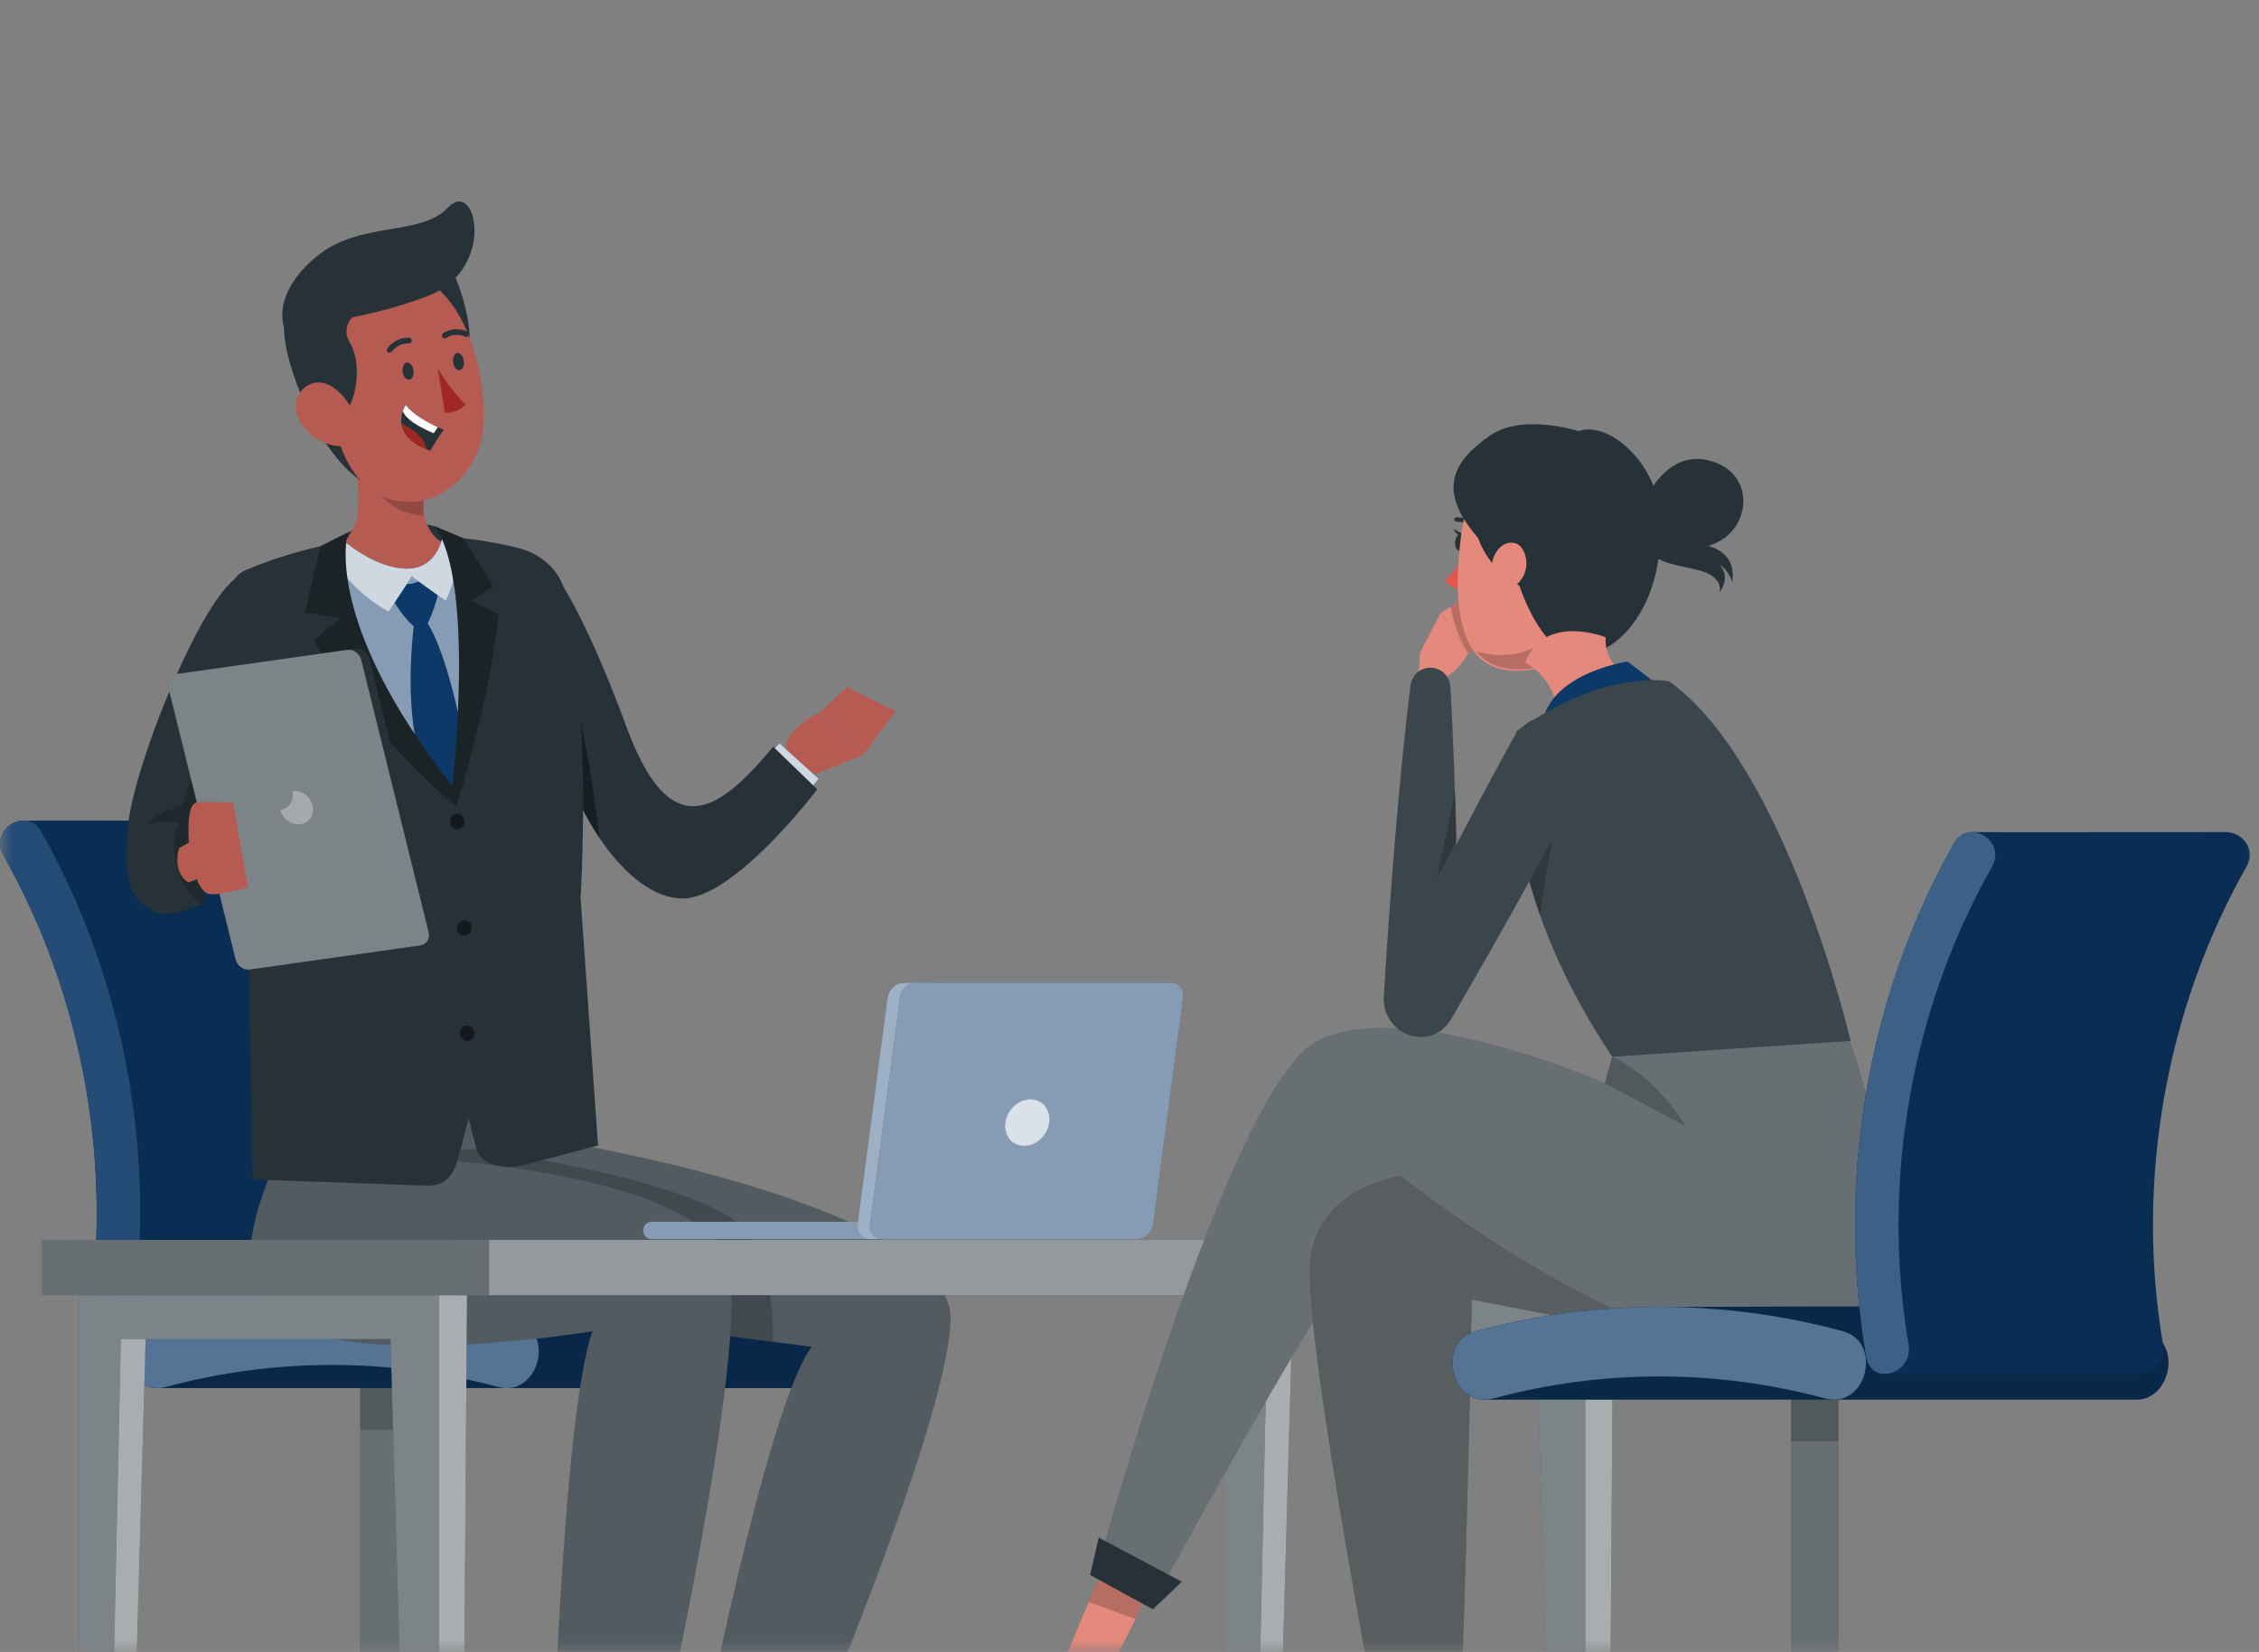 <svg width="93" height="68" viewBox="0 0 93 68" fill="none" xmlns="http://www.w3.org/2000/svg">
<rect x="0" y="0" width="93" height="68" fill="#808080" stroke="none"/>
<g clip-path="url(#clip0_5293_27198)">
<mask id="mask0_5293_27198" style="mask-type:luminance" maskUnits="userSpaceOnUse" x="0" y="0" width="93" height="68">
<path d="M93 0H0V68H93V0Z" fill="white"/>
</mask>
<g mask="url(#mask0_5293_27198)">
<path d="M15.808 81.535C15.425 81.535 15.103 81.224 15.066 80.819L14.83 78.184V56.309H16.785V78.184L16.549 80.819C16.513 81.224 16.194 81.535 15.808 81.535Z" fill="#263238"/>
<path opacity="0.3" d="M15.808 81.535C15.425 81.535 15.103 81.224 15.066 80.819L14.83 78.184V56.309H16.785V78.184L16.549 80.819C16.513 81.224 16.194 81.535 15.808 81.535Z" fill="white"/>
<path opacity="0.2" d="M16.785 56.312H14.83V58.859H16.785V56.312Z" fill="black"/>
<path d="M11.421 33.779C11.7 33.772 11.983 33.906 12.169 34.237C15.751 40.554 17.021 48.145 15.787 55.389C15.711 55.844 15.418 56.056 15.092 56.077C14.55 56.116 4.9 56.077 4.551 56.077C4.026 56.077 3.447 55.601 3.57 54.878C4.717 48.148 3.454 41.055 0.135 35.2C-0.277 34.474 0.331 33.789 0.946 33.779C1.226 33.772 10.809 33.793 11.425 33.779H11.421Z" fill="#0D3968"/>
<path opacity="0.2" d="M11.421 33.779C11.7 33.772 11.983 33.906 12.169 34.237C15.751 40.554 17.021 48.145 15.787 55.389C15.711 55.844 15.418 56.056 15.092 56.077C14.55 56.116 4.9 56.077 4.551 56.077C4.026 56.077 3.447 55.601 3.57 54.878C4.717 48.148 3.454 41.055 0.135 35.2C-0.277 34.474 0.331 33.789 0.946 33.779C1.226 33.772 10.809 33.793 11.425 33.779H11.421Z" fill="black"/>
<path d="M3.57 54.878C4.717 48.148 3.453 41.055 0.134 35.2C-0.464 34.142 1.095 33.179 1.694 34.234C5.275 40.551 6.546 48.141 5.312 55.386C5.106 56.596 3.367 56.084 3.573 54.878H3.57Z" fill="#0D3968"/>
<g opacity="0.1">
<path d="M3.57 54.878C4.717 48.148 3.453 41.055 0.134 35.2C-0.464 34.142 1.095 33.179 1.694 34.234C5.275 40.551 6.546 48.141 5.312 55.386C5.106 56.596 3.367 56.084 3.573 54.878H3.57Z" fill="white"/>
</g>
<path d="M33.658 54.32C31.447 53.72 29.172 53.392 26.894 53.332C24.547 53.269 15.754 53.321 13.666 53.321C11.125 53.321 8.585 53.653 6.117 54.32C4.568 54.739 5.046 57.113 6.446 57.138C6.569 57.138 33.146 57.131 33.246 57.138C34.709 57.208 35.244 54.75 33.661 54.32H33.658Z" fill="#0D3968"/>
<path opacity="0.3" d="M33.658 54.32C31.447 53.72 29.172 53.392 26.894 53.332C24.547 53.269 15.754 53.321 13.666 53.321C11.125 53.321 8.585 53.653 6.117 54.32C4.568 54.739 5.046 57.113 6.446 57.138C6.569 57.138 33.146 57.131 33.246 57.138C34.709 57.208 35.244 54.75 33.661 54.32H33.658Z" fill="black"/>
<path d="M6.839 57.089C11.305 55.883 16.034 55.883 20.496 57.089C22.186 57.547 22.904 54.779 21.215 54.32C16.283 52.987 11.049 52.987 6.117 54.32C4.431 54.775 5.146 57.547 6.836 57.089H6.839Z" fill="#0D3968"/>
<g opacity="0.3">
<path d="M6.839 57.089C11.305 55.883 16.034 55.883 20.496 57.089C22.186 57.547 22.904 54.779 21.215 54.32C16.283 52.987 11.049 52.987 6.117 54.32C4.431 54.775 5.146 57.547 6.836 57.089H6.839Z" fill="white"/>
</g>
<path d="M23.297 43.182H11.392V48.243H23.297V43.182Z" fill="#263238"/>
<path opacity="0.2" d="M23.297 43.182H11.392V48.243H23.297V43.182Z" fill="white"/>
<path d="M13.942 47.622L23.493 47.065C23.493 47.065 39.358 49.696 39.132 54.401C38.906 59.106 32.441 73.941 32.441 73.941L28.654 72.823C28.654 72.823 31.537 57.91 33.419 55.438C33.419 55.438 21.571 53.964 18.604 53.124C16.972 52.662 13.041 53.441 13.942 47.622Z" fill="#263238"/>
<path opacity="0.2" d="M13.942 47.622L23.493 47.065C23.493 47.065 39.358 49.696 39.132 54.401C38.906 59.106 32.441 73.941 32.441 73.941L28.654 72.823C28.654 72.823 31.537 57.91 33.419 55.438C33.419 55.438 21.571 53.964 18.604 53.124C16.972 52.662 13.041 53.441 13.942 47.622Z" fill="white"/>
<path opacity="0.2" d="M31.816 55.233C31.859 54.284 31.769 52.803 31.087 51.17C30.206 49.057 22.943 47.787 19.468 47.297L13.945 47.621C13.044 53.445 16.974 52.662 18.607 53.124C20.895 53.773 28.477 54.796 31.819 55.233H31.816Z" fill="black"/>
<path d="M16.499 47.623C16.499 47.623 29.282 48.102 30.033 52.247C30.785 56.395 26.498 74.975 26.498 74.975H22.664C22.664 74.975 23.116 58.306 24.393 54.797C24.393 54.797 13.865 56.55 11.085 54.017C9.096 52.204 11.461 47.619 11.461 47.619H16.499V47.623Z" fill="#263238"/>
<path opacity="0.2" d="M16.499 47.623C16.499 47.623 29.282 48.102 30.033 52.247C30.785 56.395 26.498 74.975 26.498 74.975H22.664C22.664 74.975 23.116 58.306 24.393 54.797C24.393 54.797 13.865 56.55 11.085 54.017C9.096 52.204 11.461 47.619 11.461 47.619H16.499V47.623Z" fill="white"/>
<path d="M33.482 31.894L35.53 31.083L33.785 29.295C33.785 29.295 31.995 30.134 32.444 31.094L33.482 31.894Z" fill="#B55B52"/>
<path d="M36.87 29.277L34.878 28.279L33.784 29.295L35.53 31.083L36.87 29.277Z" fill="#B55B52"/>
<path d="M30.878 31.989L32.085 30.596L33.701 32.052L32.391 33.693L30.878 31.989Z" fill="#0D3968"/>
<path opacity="0.8" d="M30.878 31.989L32.085 30.596L33.701 32.052L32.391 33.693L30.878 31.989Z" fill="white"/>
<path d="M22.701 23.408C22.701 23.408 23.961 24.928 25.78 29.895C27.599 34.861 29.614 33.415 31.829 30.734L33.648 32.491C33.648 32.491 30.246 36.984 28.108 36.984C25.727 36.984 23.413 33.066 22.947 30.332C22.482 27.599 22.701 23.408 22.701 23.408Z" fill="#263238"/>
<path opacity="0.4" d="M23.146 26.283L22.471 25.684L22.155 27.595C22.198 28.149 22.262 28.689 22.345 29.183C22.611 30.741 23.605 32.787 24.676 34.491C24.287 30.706 23.146 26.283 23.146 26.283Z" fill="black"/>
<path d="M10.215 38.2L10.404 48.549L17.587 48.806C18.525 48.817 18.744 48.147 18.941 47.392L19.293 46.037L19.606 47.261C19.795 48.006 20.779 48.129 21.491 47.974L24.62 47.152L23.902 36.959C23.902 36.959 24.384 29.284 23.253 24.37C23.037 23.436 22.233 22.783 21.351 22.561C19.343 22.053 15.023 21.415 10.122 23.464C9.666 23.654 9.387 24.148 9.447 24.663L10.215 38.197V38.2Z" fill="#263238"/>
<path opacity="0.5" d="M19.123 33.817C19.123 33.994 18.99 34.135 18.824 34.135C18.657 34.135 18.524 33.994 18.524 33.817C18.524 33.641 18.657 33.5 18.824 33.5C18.99 33.5 19.123 33.641 19.123 33.817Z" fill="black"/>
<path opacity="0.5" d="M19.415 38.2C19.415 38.377 19.282 38.518 19.116 38.518C18.949 38.518 18.816 38.377 18.816 38.2C18.816 38.024 18.949 37.883 19.116 37.883C19.282 37.883 19.415 38.024 19.415 38.2Z" fill="black"/>
<path opacity="0.5" d="M19.535 42.532C19.535 42.709 19.402 42.85 19.236 42.85C19.07 42.85 18.936 42.709 18.936 42.532C18.936 42.356 19.07 42.215 19.236 42.215C19.402 42.215 19.535 42.356 19.535 42.532Z" fill="black"/>
<path d="M14.317 21.92C14.317 21.92 15.903 21.19 17.892 21.655L18.627 22.1L18.883 22.967L17.955 23.74L15.761 23.976L13.948 23.179L14.048 22.325L14.317 21.92Z" fill="#263238"/>
<path d="M18.334 22.368C17.606 22.164 17.091 20.82 17.693 19.956L14.514 17.346C14.976 22.054 14.75 21.197 14.088 22.552C14.088 22.552 14.547 24.121 17.107 23.635C18.77 23.317 18.334 22.372 18.334 22.372V22.368Z" fill="#B55B52"/>
<path opacity="0.2" d="M17.689 19.956L14.49 17.438C14.573 18.101 14.58 18.108 14.627 18.587C14.966 19.317 15.651 21.173 17.453 21.229C17.373 20.894 17.463 20.168 17.692 19.956H17.689Z" fill="black"/>
<path d="M14.132 24.854L15.006 27.869L17.035 30.98L18.701 32.818L19.322 30.123L19.123 24.504L19.09 23.294L18.624 22.6L17.886 23.287L17.254 23.545L16.329 23.555L13.905 22.773L14.132 24.854Z" fill="#0D3968"/>
<path opacity="0.8" d="M14.132 24.854L15.006 27.869L17.035 30.98L18.701 32.818L19.322 30.123L19.123 24.504L19.09 23.294L18.624 22.6L17.886 23.287L17.254 23.545L16.329 23.555L13.905 22.773L14.132 24.854Z" fill="#0D3968"/>
<path opacity="0.5" d="M14.132 24.854L15.006 27.869L17.035 30.98L18.701 32.818L19.322 30.123L19.123 24.504L19.09 23.294L18.624 22.6L17.886 23.287L17.254 23.545L16.329 23.555L13.905 22.773L14.132 24.854Z" fill="white"/>
<path d="M16.09 24.506C16.09 24.506 16.386 25.197 17.034 25.786C17.034 25.786 16.629 28.861 17.254 31.013L18.7 32.819L19.123 30.586C19.123 30.586 18.474 27.013 17.606 25.662C17.606 25.662 17.969 24.936 18.088 24.192L17.57 23.74C17.57 23.74 16.848 24.287 16.416 23.906L16.09 24.506Z" fill="#0D3968"/>
<path d="M14.075 22.198C14.075 22.198 15.411 23.408 16.758 23.408C18.105 23.408 18.251 21.92 18.251 21.92L18.817 22.569C18.817 22.569 18.906 23.627 18.354 24.738L16.951 23.733L16 25.183C16 25.183 14.513 24.424 13.785 23.063L14.075 22.195V22.198Z" fill="#0D3968"/>
<path opacity="0.8" d="M14.075 22.198C14.075 22.198 15.411 23.408 16.758 23.408C18.105 23.408 18.251 21.92 18.251 21.92L18.817 22.569C18.817 22.569 18.906 23.627 18.354 24.738L16.951 23.733L16 25.183C16 25.183 14.513 24.424 13.785 23.063L14.075 22.195V22.198Z" fill="white"/>
<path d="M14.318 21.919C14.318 21.919 13.22 25.506 18.624 32.352C18.624 32.352 19.595 23.968 17.892 21.658L19.073 22.155L20.303 24.127L19.402 24.741L20.516 25.266C20.516 25.266 20.357 27.982 18.787 33.209C18.787 33.209 15.235 30.296 12.914 26.363L13.995 25.45L12.552 25.206L13.194 22.483L14.318 21.919Z" fill="#263238"/>
<path opacity="0.3" d="M14.318 21.919C14.318 21.919 13.22 25.506 18.624 32.352C18.624 32.352 19.595 23.968 17.892 21.658L19.073 22.155L20.303 24.127L19.402 24.741L20.516 25.266C20.516 25.266 20.357 27.982 18.787 33.209C18.787 33.209 15.235 30.296 12.914 26.363L13.995 25.45L12.552 25.206L13.194 22.483L14.318 21.919Z" fill="black"/>
<path opacity="0.4" d="M9.592 25.665L10.998 33.978L11.165 33.763C11.936 29.499 10.859 25.418 10.859 25.418L10.43 25.661L9.592 25.669V25.665Z" fill="black"/>
<path d="M18.544 10.957C18.544 10.957 20.074 13.958 18.896 15.785C17.719 17.612 15.721 11.697 15.721 11.697L18.544 10.953V10.957Z" fill="#263238"/>
<path d="M19.898 17.489C19.891 17.613 19.878 17.733 19.858 17.849C19.791 18.283 19.645 18.681 19.445 19.038C19.232 19.415 18.956 19.739 18.637 20C18.055 20.47 17.33 20.72 16.592 20.653C16.103 20.607 15.604 20.424 15.139 20.071C13.795 19.066 13.589 17.651 13.057 15.292C12.938 14.784 12.924 14.255 13.034 13.75C13.406 11.959 15.079 10.83 16.762 11.229C19.126 11.765 20.027 15.253 19.901 17.493L19.898 17.489Z" fill="#B55B52"/>
<path d="M16.582 15.317C16.602 15.511 16.735 15.652 16.858 15.627C16.981 15.603 17.048 15.426 17.018 15.232C16.988 15.039 16.861 14.901 16.742 14.922C16.622 14.943 16.552 15.12 16.582 15.317Z" fill="#263238"/>
<path d="M18.657 14.925C18.677 15.118 18.814 15.256 18.933 15.235C19.053 15.214 19.123 15.034 19.093 14.84C19.063 14.646 18.937 14.508 18.817 14.53C18.697 14.551 18.627 14.738 18.657 14.925Z" fill="#263238"/>
<path d="M18.016 15.148C18.331 15.702 18.721 16.207 19.169 16.648C18.947 16.887 18.634 17.014 18.318 16.986L18.016 15.148Z" fill="#A02724"/>
<path d="M19.269 13.842C19.236 13.871 19.196 13.878 19.156 13.86C18.9 13.744 18.607 13.761 18.368 13.909C18.318 13.945 18.251 13.934 18.215 13.881C18.181 13.828 18.191 13.758 18.241 13.719C18.541 13.525 18.913 13.497 19.236 13.645C19.292 13.666 19.322 13.733 19.299 13.793C19.292 13.811 19.279 13.825 19.269 13.839V13.842Z" fill="#263238"/>
<path d="M16.027 14.512C16.004 14.512 15.984 14.512 15.964 14.502C15.917 14.463 15.911 14.389 15.947 14.339C16.167 14.047 16.506 13.881 16.855 13.902C16.915 13.909 16.958 13.966 16.952 14.029C16.945 14.093 16.892 14.135 16.832 14.131C16.553 14.124 16.29 14.258 16.117 14.491C16.09 14.512 16.057 14.523 16.027 14.516V14.512Z" fill="#263238"/>
<path d="M14.208 12.002L14.55 13.014C14.268 13.275 14.155 13.706 14.391 14.083C14.896 14.884 14.717 16.358 14.198 17.053C14.198 17.053 14.098 16.679 13.816 16.841C13.533 17.003 14.038 18.961 14.83 19.765C14.83 19.765 13.756 19.127 12.808 17.169C11.93 15.36 11.531 13.773 11.744 12.94L14.204 12.002H14.208Z" fill="#263238"/>
<path d="M12.399 17.433C12.738 17.927 13.25 18.259 13.819 18.351C14.574 18.471 14.856 17.73 14.57 17.024C14.311 16.4 13.603 15.564 12.884 15.776C12.166 15.987 11.99 16.82 12.399 17.433Z" fill="#B55B52"/>
<path d="M11.691 13.451C11.691 13.451 11.169 12.135 12.984 10.598C14.8 9.056 17.281 9.772 18.451 8.538C19.622 7.303 20.443 11.084 17.627 12.178C14.807 13.271 11.694 13.451 11.694 13.451H11.691Z" fill="#263238"/>
<path d="M18.275 17.694C18.035 17.98 17.716 18.558 17.716 18.558C17.663 18.537 17.606 18.516 17.553 18.491C16.818 18.184 16.576 17.782 16.526 17.433C16.499 17.243 16.536 17.063 16.579 16.925C16.629 16.766 16.702 16.664 16.702 16.664C16.998 17.073 17.663 17.415 18.025 17.585C18.175 17.655 18.275 17.694 18.275 17.694Z" fill="#263238"/>
<path d="M18.025 17.585L17.856 17.835C17.164 17.543 16.715 17.239 16.582 16.929C16.632 16.77 16.705 16.668 16.705 16.668C17.001 17.077 17.666 17.419 18.029 17.589L18.025 17.585Z" fill="white"/>
<path d="M17.553 18.492C16.818 18.185 16.575 17.783 16.525 17.434C16.771 17.55 17.057 17.716 17.277 17.945C17.447 18.121 17.52 18.312 17.553 18.488V18.492Z" fill="#A02724"/>
<path d="M5.319 34.875C5.668 35.665 6.264 35.743 6.879 35.419C7.364 35.164 7.863 34.657 8.256 34.057C8.535 33.63 8.911 32.992 9.296 32.315C10.121 30.851 10.976 29.225 10.976 29.225C11.495 28.459 11.827 27.56 11.541 26.29C11.042 24.721 10.43 23.818 9.822 23.74C8.166 24.583 4.694 33.457 5.316 34.875H5.319Z" fill="#263238"/>
<path opacity="0.2" d="M6.879 35.417C7.364 35.163 7.863 34.655 8.255 34.056C8.535 33.629 8.91 32.99 9.296 32.313C8.824 31.393 8.322 30.666 8.322 30.666L7.484 33.16C7.484 33.16 6.017 33.512 5.781 34.327C5.695 34.634 6.194 35.071 6.879 35.417Z" fill="black"/>
<path d="M6.928 28.285L9.702 39.494C9.768 39.755 10.028 39.942 10.28 39.907L17.636 38.867C17.889 38.831 18.045 38.588 17.979 38.323L15.205 27.114C15.139 26.853 14.879 26.666 14.627 26.701L7.271 27.742C7.018 27.777 6.862 28.021 6.928 28.285Z" fill="#263238"/>
<path opacity="0.4" d="M6.928 28.287L9.702 39.496C9.768 39.757 10.028 39.944 10.28 39.908L17.304 38.917C17.556 38.882 17.713 38.639 17.646 38.374L14.873 27.165C14.806 26.904 14.547 26.717 14.294 26.752L7.271 27.743C7.018 27.779 6.862 28.022 6.928 28.287Z" fill="white"/>
<path opacity="0.3" d="M12.036 32.561C12.402 32.508 12.774 32.773 12.867 33.15C12.96 33.528 12.741 33.877 12.375 33.926C12.009 33.979 11.637 33.715 11.544 33.337C11.91 33.285 12.129 32.939 12.036 32.561Z" fill="white"/>
<path d="M6.33 37.516C6.825 37.795 7.942 37.371 8.285 37.23C8.351 37.206 8.388 37.188 8.388 37.188C8.388 37.188 9 35.075 7.41 33.932C7.4 33.925 7.387 33.915 7.374 33.911C6.868 33.622 5.299 33.992 5.252 34.557C5.063 36.811 5.741 37.188 6.333 37.516H6.33Z" fill="#263238"/>
<path opacity="0.2" d="M7.301 35.711C7.494 36.472 7.916 36.945 8.286 37.227C8.352 37.203 8.389 37.185 8.389 37.185C8.389 37.185 9.001 35.072 7.411 33.929C7.401 33.922 7.388 33.912 7.374 33.908C7.235 34.099 7.019 34.6 7.301 35.711Z" fill="black"/>
<path d="M9.592 33.034C9.592 33.034 8.572 32.988 8.103 33.034C7.634 33.08 7.777 34.681 7.777 34.681L7.374 34.91C7.374 34.91 7.049 35.852 7.75 36.325L8.109 36.194C8.109 36.194 8.212 36.572 8.502 36.762C8.791 36.953 10.214 36.526 10.214 36.526L9.592 33.034Z" fill="#B55B52"/>
<path d="M36.092 51.011C36.282 51.011 36.431 50.848 36.431 50.651C36.431 50.453 36.278 50.291 36.092 50.291H26.818C26.628 50.291 26.479 50.453 26.479 50.651C26.479 50.848 26.631 51.011 26.818 51.011H36.092Z" fill="#0D3968"/>
<path opacity="0.5" d="M36.092 51.011C36.282 51.011 36.431 50.848 36.431 50.651C36.431 50.453 36.278 50.291 36.092 50.291H26.818C26.628 50.291 26.479 50.453 26.479 50.651C26.479 50.848 26.631 51.011 26.818 51.011H36.092Z" fill="white"/>
<path d="M35.303 50.387L36.537 41.072C36.584 40.73 36.883 40.451 37.206 40.451H38.389V51.008H35.809C35.486 51.008 35.26 50.729 35.307 50.387H35.303Z" fill="#0D3968"/>
<path opacity="0.6" d="M35.303 50.387L36.537 41.072C36.584 40.73 36.883 40.451 37.206 40.451H38.389V51.008H35.809C35.486 51.008 35.26 50.729 35.307 50.387H35.303Z" fill="white"/>
<path d="M36.318 51.008H46.803C47.125 51.008 47.425 50.729 47.471 50.387L48.705 41.072C48.751 40.73 48.525 40.451 48.203 40.451H37.718C37.395 40.451 37.096 40.73 37.049 41.072L35.816 50.387C35.769 50.729 35.995 51.008 36.318 51.008Z" fill="#0D3968"/>
<path opacity="0.5" d="M36.318 51.008H46.803C47.125 51.008 47.425 50.729 47.471 50.387L48.705 41.072C48.751 40.73 48.525 40.451 48.203 40.451H37.718C37.395 40.451 37.096 40.73 37.049 41.072L35.816 50.387C35.769 50.729 35.995 51.008 36.318 51.008Z" fill="white"/>
<path opacity="0.7" d="M41.39 46.21C41.32 46.739 41.666 47.166 42.165 47.166C42.663 47.166 43.122 46.735 43.195 46.21C43.265 45.681 42.919 45.254 42.421 45.254C41.922 45.254 41.46 45.684 41.39 46.21Z" fill="white"/>
<path d="M4.059 92.878H4.93L6.047 53.31H4.9L4.059 92.878Z" fill="#263238"/>
<path opacity="0.6" d="M4.059 92.878H4.93L6.047 53.31H4.9L4.059 92.878Z" fill="white"/>
<path d="M18.079 53.31V92.878H17.158L16.077 55.12H4.974L4.162 92.878H3.251V53.31H18.079Z" fill="#263238"/>
<path opacity="0.4" d="M18.079 53.31V92.878H17.158L16.077 55.12H4.974L4.162 92.878H3.251V53.31H18.079Z" fill="white"/>
<path d="M18.078 92.878H18.946L19.225 53.31H18.078V92.878Z" fill="#263238"/>
<path opacity="0.6" d="M18.078 92.878H18.946L19.225 53.31H18.078V92.878Z" fill="white"/>
<path d="M51.246 92.878H52.114L53.235 53.31H52.084L51.246 92.878Z" fill="#263238"/>
<path opacity="0.6" d="M51.246 92.878H52.114L53.235 53.31H52.084L51.246 92.878Z" fill="white"/>
<path d="M65.262 53.31V92.878H64.344L63.26 55.12H52.16L51.349 92.878H50.438V53.31H65.262Z" fill="#263238"/>
<path opacity="0.4" d="M65.262 53.31V92.878H64.344L63.26 55.12H52.16L51.349 92.878H50.438V53.31H65.262Z" fill="white"/>
<path d="M65.263 92.878H66.134L66.413 53.31H65.263V92.878Z" fill="#263238"/>
<path opacity="0.6" d="M65.263 92.878H66.134L66.413 53.31H65.263V92.878Z" fill="white"/>
<path d="M18.797 53.314H67.936V51.039H18.797V53.314Z" fill="#263238"/>
<path opacity="0.5" d="M18.797 53.314H67.936V51.039H18.797V53.314Z" fill="white"/>
<path d="M1.728 53.314H20.13V51.039H1.728V53.314Z" fill="#263238"/>
<path opacity="0.3" d="M1.728 53.314H20.13V51.039H1.728V53.314Z" fill="white"/>
<path d="M58.465 26.861L59.309 25.229L60.447 26.907C60.447 26.907 59.609 28.315 58.944 27.828L58.465 26.861Z" fill="#E4897B"/>
<path d="M60.82 24.311L61.335 26.106L60.447 26.906L59.313 25.227L60.82 24.311Z" fill="#E4897B"/>
<path opacity="0.2" d="M59.726 24.977C59.862 25.721 60.098 26.37 60.45 26.906L60.637 26.74L60.055 24.779L59.729 24.977H59.726Z" fill="black"/>
<path d="M58.252 30.029L58.465 26.861L59.589 27.091V30.279L58.252 30.029Z" fill="#E4897B"/>
<path d="M43.794 68.401L45.513 69.113L46.747 66.644L47.871 64.397L45.965 63.188L44.818 65.946L43.794 68.401Z" fill="#E4897B"/>
<path opacity="0.2" d="M44.818 65.946L46.747 66.644L47.871 64.397L45.966 63.188L44.818 65.946Z" fill="black"/>
<path d="M45.174 64.598L47.511 65.928C47.511 65.928 56.337 49.467 57.697 49.605C59.054 49.742 71.933 58.447 75.857 55.23C79.784 52.017 75.963 42.339 75.963 42.339C75.963 42.339 67.84 39.877 66.958 41.771C66.785 42.138 66.556 42.871 66.376 43.499C66.204 44.092 66.074 44.593 66.074 44.593C66.074 44.593 66.074 44.593 66.067 44.589C65.821 44.483 57.797 40.995 54.215 42.864C50.578 44.769 45.177 64.598 45.177 64.598H45.174Z" fill="#263238"/>
<path opacity="0.3" d="M45.174 64.598L47.511 65.928C47.511 65.928 56.337 49.467 57.697 49.605C59.054 49.742 71.933 58.447 75.857 55.23C79.784 52.017 75.963 42.339 75.963 42.339C75.963 42.339 67.84 39.877 66.958 41.771C66.785 42.138 66.556 42.871 66.376 43.499C66.204 44.092 66.074 44.593 66.074 44.593C66.074 44.593 66.074 44.593 66.067 44.589C65.821 44.483 57.797 40.995 54.215 42.864C50.578 44.769 45.177 64.598 45.177 64.598H45.174Z" fill="white"/>
<path d="M48.652 65.109L45.234 63.293L44.878 64.831L47.465 66.245L48.652 65.109Z" fill="#263238"/>
<path d="M69.788 55.255C69.788 55.255 69.226 55.188 60.59 53.492C60.59 53.492 60.394 65.206 59.985 73.939L57.325 74.03C57.325 74.03 53.511 54.649 53.956 51.725C54.405 48.801 57.687 48.402 57.687 48.402C57.687 48.402 63.387 53.1 69.785 55.259L69.788 55.255Z" fill="#263238"/>
<path opacity="0.4" d="M69.788 55.255C69.788 55.255 69.226 55.188 60.59 53.492C60.59 53.492 60.394 65.206 59.985 73.939L57.325 74.03C57.325 74.03 53.511 54.649 53.956 51.725C54.405 48.801 57.687 48.402 57.687 48.402C57.687 48.402 63.387 53.1 69.785 55.259L69.788 55.255Z" fill="white"/>
<path opacity="0.3" d="M69.788 55.255C69.788 55.255 69.226 55.188 60.59 53.492C60.59 53.492 60.394 65.206 59.985 73.939L57.325 74.03C57.325 74.03 53.511 54.649 53.956 51.725C54.405 48.801 57.687 48.402 57.687 48.402C57.687 48.402 63.387 53.1 69.785 55.259L69.788 55.255Z" fill="black"/>
<path d="M60.88 21.933C60.853 21.933 60.827 21.919 60.81 21.895C60.544 21.461 59.959 21.471 59.952 21.471C59.906 21.471 59.869 21.433 59.869 21.387C59.869 21.337 59.906 21.299 59.949 21.295C59.979 21.295 60.631 21.281 60.95 21.796C60.976 21.838 60.963 21.891 60.926 21.919C60.913 21.93 60.897 21.933 60.88 21.933Z" fill="#263238"/>
<path d="M60.228 22.982C60.228 22.982 59.859 23.564 59.486 23.889C59.486 23.889 59.646 24.231 60.045 24.221L60.228 22.982Z" fill="#DE5753"/>
<path d="M59.905 22.291C59.882 22.485 59.962 22.654 60.082 22.672C60.201 22.69 60.321 22.545 60.344 22.351C60.368 22.157 60.288 21.988 60.168 21.97C60.048 21.953 59.929 22.097 59.905 22.291Z" fill="#263238"/>
<path d="M60.215 21.986L59.839 21.768C59.839 21.768 59.992 22.148 60.215 21.986Z" fill="#263238"/>
<path d="M64.631 26.919C64.607 26.94 64.581 26.958 64.554 26.972C64.205 27.208 63.806 27.434 63.36 27.518C62.113 27.758 61.279 27.532 60.753 26.912C60.025 25.984 59.902 24.4 60.098 22.506C60.185 21.639 60.337 20.887 60.59 20.309C60.59 20.302 60.594 20.281 60.597 20.277C60.61 20.253 60.62 20.221 60.63 20.2C61.006 19.395 61.591 18.891 62.499 18.711C62.812 18.651 63.167 18.627 63.563 18.641C67.055 18.782 67.401 24.947 64.627 26.922L64.631 26.919Z" fill="#E4897B"/>
<path opacity="0.2" d="M64.557 26.971C64.208 27.207 63.812 27.38 63.364 27.465C62.117 27.705 61.282 27.437 60.76 26.809C61.358 26.982 62.173 27.077 62.981 26.731C63.493 26.513 64.042 26.668 64.554 26.975L64.557 26.971Z" fill="black"/>
<path d="M60.594 20.284C60.594 20.284 60.281 22.869 62.549 24.104C62.549 24.104 63.42 26.852 64.883 26.964C66.879 27.12 68.781 24.196 68.229 21.085C67.514 17.053 61.837 16.436 60.59 20.28L60.594 20.284Z" fill="#263238"/>
<path d="M61.409 23.298C61.429 22.893 61.768 22.23 62.356 22.353C62.965 22.48 63.234 24.102 61.708 24.385C61.489 24.423 61.369 24.145 61.412 23.298H61.409Z" fill="#E4897B"/>
<path d="M64.983 17.747C64.983 17.747 62.678 16.999 61.341 17.93C59.782 19.017 59.153 20.188 60.853 22.149C60.853 22.149 64.833 21.002 66.123 21.355C67.413 21.708 68.328 22.159 68.328 22.159C68.727 19.429 66.313 17.253 64.983 17.747Z" fill="#263238"/>
<path d="M62.788 27.263C62.788 27.263 64.501 28.152 64.002 30.099L68.368 28.169C68.368 28.169 65.984 28.011 66.103 26.233C66.103 26.233 63.609 25.217 62.788 27.259V27.263Z" fill="#E4897B"/>
<path d="M67.487 21.123C67.487 21.123 68.349 18.488 70.307 18.943C72.266 19.398 72.113 21.628 70.713 22.315C69.313 23.003 67.351 22.742 67.487 21.123Z" fill="#263238"/>
<path d="M69.798 22.397C69.798 22.397 71.534 22.386 71.318 23.963C71.318 23.963 71.168 23.452 70.779 23.244C70.779 23.244 71.305 23.67 70.779 24.407C70.779 24.407 70.989 23.928 70.274 23.589C69.555 23.254 67.593 23.286 67.959 22.256C68.325 21.226 69.798 22.397 69.798 22.397Z" fill="#263238"/>
<path d="M68.069 28.044L67.005 27.232C67.005 27.232 63.504 27.737 63.467 30.104C63.43 32.474 68.073 28.044 68.073 28.044H68.069Z" fill="#0D3968"/>
<path opacity="0.2" d="M66.07 44.591L69.409 46.369C69.409 46.369 68.302 44.408 66.373 43.498C66.2 44.09 66.07 44.591 66.07 44.591Z" fill="black"/>
<path d="M68.708 28.044C68.708 28.044 66.081 27.508 62.426 30.104C62.426 30.104 61.202 35.782 66.376 43.5L76.186 42.847C76.186 42.847 73.529 31.476 68.711 28.044H68.708Z" fill="#263238"/>
<path opacity="0.1" d="M62.722 35.334C62.885 36.064 63.111 36.858 63.414 37.704C64.025 39.436 64.96 41.39 66.373 43.499L76.183 42.847C76.183 42.847 73.526 31.479 68.708 28.043C68.708 28.043 66.084 27.511 62.423 30.103C62.423 30.103 61.99 32.103 62.722 35.337V35.334Z" fill="white"/>
<path opacity="0.2" d="M62.722 35.334C62.885 36.064 63.111 36.857 63.413 37.704C63.52 36.466 63.909 34.656 63.909 34.656C63.656 34.684 62.918 35.231 62.722 35.334Z" fill="black"/>
<path d="M65.196 32.124C63.46 35.443 61.624 38.705 59.749 41.936C58.928 43.34 56.873 42.627 56.972 40.998C57.099 38.867 57.255 36.741 57.425 34.614C57.607 32.483 57.804 30.357 58.066 28.237C58.213 27.196 59.636 27.253 59.712 28.297C59.955 32.561 60.005 36.836 59.998 41.107L57.169 40.257C58.402 37.756 59.679 35.28 60.979 32.822C61.422 32.007 61.854 31.185 62.306 30.378C63.463 28.448 66.167 30.085 65.196 32.124Z" fill="#263238"/>
<path opacity="0.1" d="M65.196 32.124C63.46 35.443 61.624 38.705 59.749 41.936C58.928 43.34 56.873 42.627 56.972 40.998C57.099 38.867 57.255 36.741 57.425 34.614C57.607 32.483 57.804 30.357 58.066 28.237C58.213 27.196 59.636 27.253 59.712 28.297C59.955 32.561 60.005 36.836 59.998 41.107L57.169 40.257C58.402 37.756 59.679 35.28 60.979 32.822C61.422 32.007 61.854 31.185 62.306 30.378C63.463 28.448 66.167 30.085 65.196 32.124Z" fill="white"/>
<path opacity="0.2" d="M59.989 34.579L59.148 36.184L59.909 32.572L59.989 34.579Z" fill="black"/>
<path d="M74.71 82.011C74.328 82.011 74.005 81.701 73.969 81.295L73.732 78.66V56.785H75.688V78.66L75.452 81.295C75.415 81.701 75.096 82.011 74.71 82.011Z" fill="#263238"/>
<path opacity="0.3" d="M74.71 82.011C74.328 82.011 74.005 81.701 73.969 81.295L73.732 78.66V56.785H75.688V78.66L75.452 81.295C75.415 81.701 75.096 82.011 74.71 82.011Z" fill="white"/>
<path opacity="0.2" d="M75.688 56.785H73.732V59.332H75.688V56.785Z" fill="black"/>
<path d="M88.308 54.796C86.096 54.197 83.822 53.868 81.544 53.809C79.196 53.745 70.404 53.798 68.315 53.798C65.775 53.798 63.234 54.13 60.767 54.796C59.217 55.216 59.696 57.59 61.096 57.614C61.219 57.614 87.795 57.607 87.895 57.614C89.358 57.685 89.894 55.227 88.311 54.796H88.308Z" fill="#0D3968"/>
<path opacity="0.3" d="M88.308 54.796C86.096 54.197 83.822 53.868 81.544 53.809C79.196 53.745 70.404 53.798 68.315 53.798C65.775 53.798 63.234 54.13 60.767 54.796C59.217 55.216 59.696 57.59 61.096 57.614C61.219 57.614 87.795 57.607 87.895 57.614C89.358 57.685 89.894 55.227 88.311 54.796H88.308Z" fill="black"/>
<path d="M61.484 57.564C65.95 56.357 70.679 56.357 75.142 57.564C76.831 58.022 77.549 55.253 75.86 54.795C70.928 53.462 65.694 53.462 60.763 54.795C59.077 55.25 59.792 58.022 61.481 57.564H61.484Z" fill="#0D3968"/>
<g opacity="0.3">
<path d="M61.484 57.564C65.95 56.357 70.679 56.357 75.142 57.564C76.831 58.022 77.549 55.253 75.86 54.795C70.928 53.462 65.694 53.462 60.763 54.795C59.077 55.25 59.792 58.022 61.481 57.564H61.484Z" fill="white"/>
</g>
<path d="M81.198 34.252C80.919 34.245 80.636 34.379 80.45 34.71C76.868 41.027 75.598 48.617 76.832 55.862C76.908 56.317 77.201 56.529 77.527 56.55C78.069 56.589 87.719 56.55 88.068 56.55C88.594 56.55 89.172 56.074 89.049 55.351C87.902 48.621 89.166 41.528 92.484 35.673C92.897 34.946 92.288 34.262 91.673 34.252C91.394 34.245 81.81 34.266 81.195 34.252H81.198Z" fill="#0D3968"/>
<path opacity="0.2" d="M81.198 34.252C80.919 34.245 80.636 34.379 80.45 34.71C76.868 41.027 75.598 48.617 76.832 55.862C76.908 56.317 77.201 56.529 77.527 56.55C78.069 56.589 87.719 56.55 88.068 56.55C88.594 56.55 89.172 56.074 89.049 55.351C87.902 48.621 89.166 41.528 92.484 35.673C92.897 34.946 92.288 34.262 91.673 34.252C91.394 34.245 81.81 34.266 81.195 34.252H81.198Z" fill="black"/>
<path d="M78.574 55.351C77.427 48.621 78.691 41.528 82.01 35.673C82.608 34.615 81.049 33.652 80.45 34.706C76.868 41.024 75.598 48.614 76.832 55.859C77.038 57.069 78.777 56.557 78.571 55.351H78.574Z" fill="#0D3968"/>
<g opacity="0.2">
<path d="M78.574 55.351C77.427 48.621 78.691 41.528 82.01 35.673C82.608 34.615 81.049 33.652 80.45 34.706C76.868 41.024 75.598 48.614 76.832 55.859C77.038 57.069 78.777 56.557 78.571 55.351H78.574Z" fill="white"/>
</g>
</g>
</g>
<defs>
<clipPath id="clip0_5293_27198">
<rect width="93" height="68" fill="white"/>
</clipPath>
</defs>
</svg>
